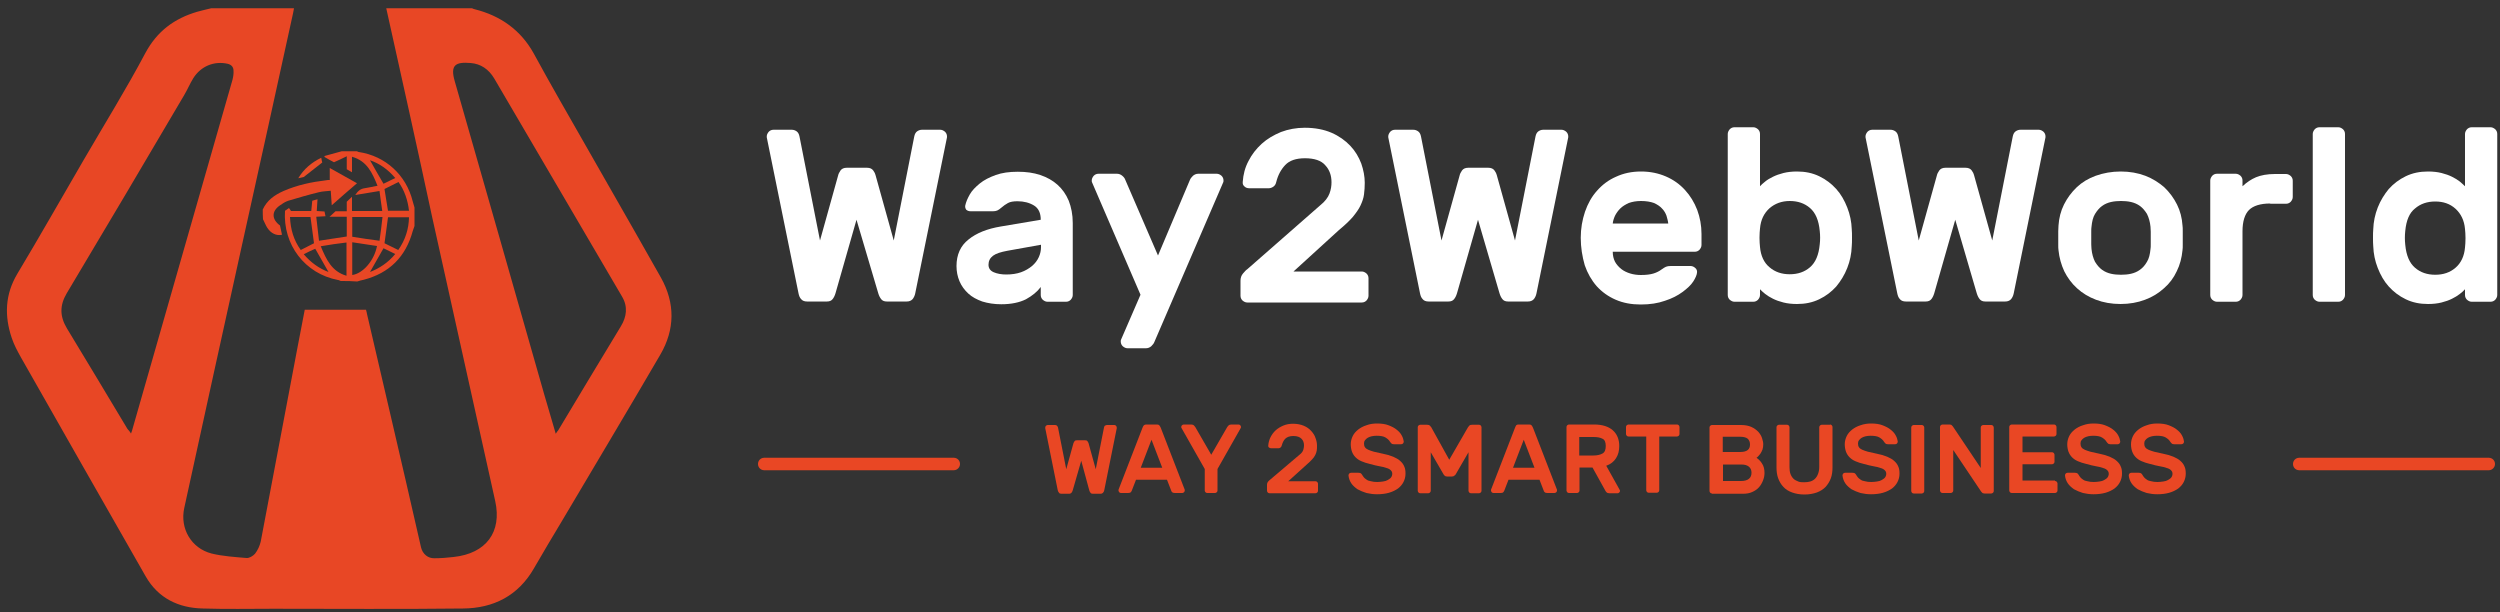 <svg xmlns="http://www.w3.org/2000/svg" viewBox="0 0 1000 245" enable-background="new 0 0 1000 245"><rect x="0" y="0" width="1000" height="245" fill="#333333" stroke="none"/><style type="text/css">.st0{display:none;} .st1{display:inline;fill:#4A61AD;stroke:#000000;stroke-miterlimit:10;} .st2{fill:#FFFFFF;} .st3{fill:#E94724;} .st4{fill:#E84725;} .st5{fill:#E94D27;}</style><g id="Layer_2"><g id="XMLID_1_" class="st0"><path id="XMLID_6_" d="M-36-41h1086v332H-36z" class="st1"/></g><g id="XMLID_81_"><path id="XMLID_82_" d="M342.6 87.9l-8.4 29.4c-.3 1-.7 1.8-1.2 2.4-.5.6-1.2.9-2.2.9h-8c-1 0-1.8-.3-2.3-.9-.6-.6-.9-1.4-1.1-2.4l-12.6-61.9c-.1-.3-.1-.6-.1-.8 0-.7.3-1.3.8-1.9.5-.5 1.1-.8 1.9-.8h7.3c.7 0 1.3.2 1.9.6.6.4 1 1.1 1.2 2.1l8.2 41.6 7.3-26.2c.1-.5.4-1 .9-1.8.5-.7 1.3-1.1 2.5-1.1h8.1c1.2 0 2 .4 2.5 1.1.5.7.8 1.3.9 1.8l7.3 26.2 8.2-41.6c.2-1 .6-1.7 1.2-2.1.6-.4 1.2-.6 1.9-.6h7.3c.7 0 1.3.3 1.9.8.5.5.8 1.1.8 1.9 0 .2 0 .5-.1.8l-12.6 61.9c-.2 1-.6 1.8-1.1 2.4-.6.6-1.3.9-2.3.9h-8c-1 0-1.7-.3-2.2-.9-.5-.6-.9-1.4-1.2-2.4l-8.7-29.4z" class="st2"/><path id="XMLID_84_" d="M386.1 82.2c.3-1.4.9-2.8 1.8-4.4.9-1.6 2.3-3 4-4.4 1.7-1.4 3.9-2.5 6.4-3.4 2.5-.9 5.4-1.3 8.8-1.3s6.3.4 9 1.3 5 2.2 6.9 3.9c1.9 1.7 3.4 3.8 4.5 6.4 1 2.6 1.6 5.5 1.6 8.9V118c0 .7-.3 1.3-.8 1.9-.5.5-1.1.8-1.9.8H419c-.7 0-1.3-.3-1.9-.8-.5-.5-.8-1.1-.8-1.9v-3.2c-1.4 1.9-3.4 3.5-5.9 4.9-2.6 1.3-5.9 2-9.9 2-2.8 0-5.3-.4-7.6-1.1-2.2-.8-4.1-1.8-5.6-3.2-1.5-1.4-2.7-3-3.5-4.9-.8-1.9-1.2-3.9-1.2-6.1 0-4.5 1.6-8.1 4.8-10.6 3.2-2.6 7.5-4.3 12.9-5.2l16-2.7c0-2.7-.9-4.6-2.7-5.7-1.8-1.1-4-1.7-6.6-1.7-1.6 0-2.9.2-3.8.7-.9.5-1.8 1.1-2.7 1.9-.6.5-1.1.9-1.6 1.1-.5.2-1 .3-1.6.3h-9.1c-.7 0-1.2-.2-1.7-.6-.4-.6-.5-1.1-.4-1.7zm16.4 27.6c2.2 0 4.2-.3 5.9-.9 1.7-.6 3.2-1.5 4.4-2.5 1.2-1 2.1-2.2 2.7-3.5.6-1.3.9-2.7.9-4v-1l-13.4 2.4c-2.7.5-4.6 1.1-5.8 2-1.2.9-1.8 2.1-1.8 3.6 0 1.4.7 2.4 2.1 3 1.4.6 3.1.9 5 .9z" class="st2"/><path id="XMLID_87_" d="M456.2 117.9l-19.4-45c-.1-.2-.1-.4-.1-.7 0-.7.3-1.3.8-1.9.5-.5 1.1-.8 1.9-.8h7.4c.8 0 1.5.3 2.1.8.6.5 1 1 1.2 1.6l13.1 30.3L476 71.9c.2-.5.6-1 1.2-1.6.6-.5 1.3-.8 2.1-.8h7.4c.7 0 1.3.3 1.9.8.5.5.8 1.1.8 1.9 0 .3 0 .5-.1.7l-27.6 64c-.2.5-.6 1-1.2 1.6-.6.5-1.3.8-2.1.8H451c-.7 0-1.3-.3-1.9-.8-.5-.5-.8-1.1-.8-1.9 0-.3 0-.5.1-.7l7.8-18z" class="st2"/><path id="XMLID_89_" d="M528 82.2c2-1.6 3.2-3.2 3.8-4.8.6-1.6.8-3.1.8-4.5 0-2.7-.8-5-2.5-6.8-1.6-1.9-4.4-2.8-8.1-2.8-3.6 0-6.2.9-7.9 2.7s-2.9 4-3.6 6.8c-.2.9-.6 1.5-1.2 1.9-.6.4-1.2.6-1.8.6h-7.8c-.7 0-1.4-.2-1.9-.7-.6-.5-.8-1.1-.7-1.9.2-2.9.9-5.7 2.3-8.3 1.3-2.6 3.1-4.9 5.3-6.9 2.2-2 4.8-3.5 7.7-4.7 2.9-1.1 6.1-1.7 9.5-1.7 4.1 0 7.7.7 10.7 2 3 1.3 5.5 3.1 7.5 5.2s3.4 4.5 4.4 7.1c.9 2.6 1.4 5.2 1.4 7.7 0 1.6-.1 3.2-.3 4.7s-.7 2.9-1.4 4.4c-.7 1.5-1.8 3-3.1 4.6-1.4 1.6-3.2 3.3-5.5 5.2l-18.2 16.6h27.3c.7 0 1.3.3 1.9.8.5.5.8 1.1.8 1.9v7c0 .7-.3 1.3-.8 1.9-.5.5-1.1.8-1.9.8h-45.8c-.7 0-1.3-.3-1.9-.8-.5-.5-.8-1.1-.8-1.9v-6c0-1.1.3-2.1 1-2.9.7-.8 1.2-1.4 1.7-1.7L528 82.2z" class="st2"/><path id="XMLID_91_" d="M591.2 87.9l-8.4 29.4c-.3 1-.7 1.8-1.2 2.4-.5.6-1.2.9-2.2.9h-8c-1 0-1.8-.3-2.3-.9-.6-.6-.9-1.4-1.1-2.4l-12.6-61.9c-.1-.3-.1-.6-.1-.8 0-.7.3-1.3.8-1.9.5-.5 1.1-.8 1.9-.8h7.3c.7 0 1.3.2 1.9.6s1 1.1 1.2 2.1l8.2 41.6 7.3-26.2c.1-.5.4-1 .9-1.8.5-.7 1.3-1.1 2.5-1.1h8c1.2 0 2 .4 2.5 1.1.5.7.8 1.3.9 1.8l7.3 26.2 8.2-41.6c.2-1 .6-1.7 1.2-2.1s1.2-.6 1.9-.6h7.3c.7 0 1.3.3 1.9.8.5.5.8 1.1.8 1.9 0 .2 0 .5-.1.8l-12.6 61.9c-.2 1-.6 1.8-1.1 2.4-.6.6-1.3.9-2.3.9h-8c-1 0-1.7-.3-2.2-.9-.5-.6-.9-1.4-1.2-2.4l-8.6-29.4z" class="st2"/><path id="XMLID_93_" d="M632.3 95.1c0-3.7.6-7.1 1.7-10.4 1.1-3.2 2.7-6.1 4.8-8.4 2.1-2.4 4.6-4.3 7.6-5.6 3-1.4 6.3-2.1 10-2.1s7 .7 10 2 5.5 3.1 7.6 5.4c2.1 2.3 3.7 4.9 4.9 8 1.1 3 1.7 6.2 1.7 9.6V98c0 .7-.3 1.3-.8 1.9-.5.5-1.1.8-1.9.8h-32.8c0 1.5.3 2.8.9 4 .6 1.1 1.5 2.1 2.5 2.9 1 .8 2.3 1.4 3.6 1.8s2.8.6 4.2.6c2.1 0 3.8-.2 5.1-.6 1.3-.4 2.4-1 3.2-1.6.7-.5 1.3-.9 1.8-1.1.5-.2 1.1-.3 1.9-.3h7.9c.7 0 1.4.3 1.9.8.6.5.8 1.1.7 1.9-.1.9-.6 2.1-1.5 3.5s-2.4 2.8-4.3 4.2c-1.9 1.4-4.2 2.6-7 3.5-2.8 1-6 1.5-9.7 1.5-3.7 0-7-.6-10-1.9-3-1.3-5.5-3.1-7.6-5.4-2.1-2.4-3.7-5.2-4.8-8.4-1-3.5-1.6-7.1-1.6-11zm24.1-14.7c-1.9 0-3.5.3-4.9.8-1.3.6-2.5 1.3-3.4 2.2-.9.9-1.6 1.9-2.1 2.9-.5 1.1-.8 2.1-.9 3.1h22.2c-.1-1-.4-2-.7-3.1-.4-1.1-1-2.1-1.8-2.9-.8-.9-1.9-1.6-3.2-2.2-1.4-.5-3.1-.8-5.2-.8z" class="st2"/><path id="XMLID_96_" d="M718.8 68.6c3.3 0 6.2.6 8.9 1.9 2.7 1.3 4.9 3 6.8 5.1 1.9 2.1 3.3 4.6 4.4 7.4 1.1 2.8 1.7 5.7 1.8 8.7.1 1 .1 2.1.1 3.4 0 1.3 0 2.5-.1 3.4-.1 3-.7 5.9-1.8 8.7-1.1 2.8-2.6 5.2-4.4 7.4-1.9 2.1-4.1 3.8-6.8 5.1-2.7 1.3-5.6 1.9-8.9 1.9-2 0-3.8-.2-5.4-.6-1.6-.4-3-.9-4.2-1.5-1.2-.6-2.2-1.2-3.1-1.9-.9-.7-1.5-1.3-2.1-1.9v2.3c0 .7-.3 1.3-.8 1.9-.5.5-1.1.8-1.9.8h-7.5c-.7 0-1.3-.3-1.9-.8-.5-.5-.8-1.1-.8-1.9V53.6c0-.7.3-1.3.8-1.9.5-.5 1.1-.8 1.9-.8h7.5c.7 0 1.3.3 1.9.8.5.5.8 1.1.8 1.9v20.9c.5-.6 1.2-1.2 2.1-1.9.8-.7 1.9-1.3 3.1-1.9 1.2-.6 2.6-1.1 4.2-1.5 1.6-.4 3.4-.6 5.4-.6zm9.1 23.8c-.4-4.3-1.7-7.3-3.9-9.2-2.2-1.9-4.9-2.8-8.1-2.8-3.2 0-5.9 1-8.1 2.9-2.2 2-3.5 4.6-3.8 8.1-.1 1-.2 2.2-.2 3.7s.1 2.7.2 3.7c.3 3.5 1.6 6.3 3.8 8.1 2.2 1.9 4.9 2.8 8.1 2.8 3.2 0 5.9-.9 8.1-2.8 2.2-1.9 3.5-4.9 3.9-9.2.2-1.7.2-3.5 0-5.3z" class="st2"/><path id="XMLID_99_" d="M782.1 87.9l-8.4 29.4c-.3 1-.7 1.8-1.2 2.4-.5.6-1.2.9-2.2.9h-8c-1 0-1.8-.3-2.3-.9-.6-.6-.9-1.4-1.1-2.4l-12.6-61.9c-.1-.3-.1-.6-.1-.8 0-.7.3-1.3.8-1.9.5-.5 1.1-.8 1.9-.8h7.3c.7 0 1.3.2 1.9.6s1 1.1 1.2 2.1l8.2 41.6 7.3-26.2c.1-.5.4-1 .9-1.8.5-.7 1.3-1.1 2.5-1.1h8c1.2 0 2 .4 2.5 1.1.5.7.8 1.3.9 1.8l7.3 26.2 8.2-41.6c.2-1 .6-1.7 1.2-2.1s1.2-.6 1.9-.6h7.3c.7 0 1.3.3 1.9.8.5.5.8 1.1.8 1.9 0 .2 0 .5-.1.8l-12.6 61.9c-.2 1-.6 1.8-1.1 2.4-.6.6-1.3.9-2.3.9h-8c-1 0-1.7-.3-2.2-.9-.5-.6-.9-1.4-1.2-2.4l-8.6-29.4z" class="st2"/><path id="XMLID_101_" d="M848.3 68.6c3.6 0 6.9.6 9.8 1.7 2.9 1.1 5.4 2.7 7.6 4.6 2.1 2 3.8 4.3 5.1 6.9 1.3 2.6 2 5.4 2.2 8.4.1.6.1 1.3.1 2.3 0 .9 0 1.8 0 2.7 0 .9 0 1.8 0 2.7 0 .9 0 1.6-.1 2.2-.3 3-1 5.8-2.3 8.4-1.2 2.6-2.9 4.9-5.1 6.8-2.1 1.9-4.6 3.5-7.6 4.6-2.9 1.1-6.2 1.7-9.8 1.7-3.6 0-6.9-.6-9.8-1.7-2.9-1.1-5.4-2.6-7.6-4.6-2.1-1.9-3.8-4.2-5.1-6.8-1.2-2.6-2-5.4-2.3-8.4-.1-.6-.1-1.3-.1-2.2 0-.9 0-1.8 0-2.7 0-.9 0-1.8 0-2.7 0-.9.1-1.7.1-2.3.2-3 .9-5.8 2.2-8.4 1.3-2.6 3-4.9 5.1-6.9 2.1-2 4.6-3.5 7.6-4.6 3.1-1.1 6.4-1.7 10-1.7zm11.9 22.1c-.2-2-.7-3.7-1.4-5.1-.8-1.3-1.7-2.4-2.8-3.2-1.1-.8-2.3-1.3-3.6-1.6-1.3-.3-2.7-.4-4-.4s-2.7.1-4 .4c-1.3.3-2.5.8-3.6 1.6s-2 1.9-2.8 3.2c-.8 1.3-1.2 3-1.4 5.1-.1.5-.1 1.2-.1 2s0 1.6 0 2.5c0 .9 0 1.7 0 2.5s.1 1.5.1 1.9c.2 2 .7 3.7 1.4 5.1.8 1.3 1.7 2.4 2.8 3.2 1.1.8 2.3 1.3 3.6 1.6 1.3.3 2.7.4 4 .4s2.7-.1 4-.4c1.3-.3 2.5-.8 3.6-1.6s2-1.8 2.8-3.2c.8-1.3 1.2-3 1.4-5.1.1-.5.1-1.1.1-1.9 0-.8 0-1.7 0-2.5s0-1.7 0-2.5-.1-1.5-.1-2z" class="st2"/><path id="XMLID_104_" d="M908.1 81.4c-3.9 0-6.8.9-8.5 2.6-1.7 1.7-2.6 4.6-2.6 8.5V118c0 .7-.3 1.3-.8 1.9-.5.5-1.1.8-1.9.8h-7.5c-.7 0-1.3-.3-1.9-.8-.5-.5-.8-1.1-.8-1.9V72.2c0-.7.3-1.3.8-1.9.5-.5 1.1-.8 1.9-.8h7.5c.7 0 1.3.3 1.9.8.5.5.8 1.1.8 1.9v2.3c1.7-1.6 3.5-2.8 5.4-3.6 1.9-.8 4.5-1.3 7.6-1.3h4.4c.7 0 1.3.3 1.9.8.5.5.8 1.1.8 1.9v6.5c0 .7-.3 1.3-.8 1.9-.5.5-1.1.8-1.9.8h-6.3z" class="st2"/><path id="XMLID_106_" d="M938 118c0 .7-.3 1.3-.8 1.9-.5.5-1.1.8-1.9.8h-7.5c-.7 0-1.3-.3-1.9-.8-.5-.5-.8-1.1-.8-1.9V53.6c0-.7.3-1.3.8-1.9.5-.5 1.1-.8 1.9-.8h7.5c.7 0 1.3.3 1.9.8.5.5.8 1.1.8 1.9V118z" class="st2"/><path id="XMLID_108_" d="M971.2 68.6c2 0 3.8.2 5.4.6 1.6.4 3 .9 4.2 1.5 1.2.6 2.2 1.2 3.1 1.9.8.7 1.5 1.3 2.1 1.9V53.6c0-.7.3-1.3.8-1.9.5-.5 1.1-.8 1.9-.8h7.5c.7 0 1.3.3 1.9.8.5.5.8 1.1.8 1.9V118c0 .7-.3 1.3-.8 1.9-.5.5-1.1.8-1.9.8h-7.5c-.7 0-1.3-.3-1.9-.8-.5-.5-.8-1.1-.8-1.9v-2.3c-.5.6-1.2 1.2-2.1 1.9-.9.7-1.9 1.3-3.1 1.9-1.2.6-2.6 1.1-4.2 1.5-1.6.4-3.4.6-5.4.6-3.3 0-6.2-.6-8.9-1.9-2.7-1.3-4.9-3-6.8-5.1-1.9-2.1-3.3-4.6-4.4-7.4-1.1-2.8-1.7-5.7-1.8-8.7-.1-1-.1-2.1-.1-3.4 0-1.3 0-2.5.1-3.4.1-3 .7-5.9 1.8-8.7 1.1-2.8 2.6-5.2 4.4-7.4 1.9-2.1 4.1-3.8 6.8-5.1 2.7-1.3 5.6-1.9 8.9-1.9zm-9.1 23.8c-.2 1.8-.2 3.7 0 5.5.4 4.3 1.7 7.3 3.9 9.2 2.2 1.9 4.9 2.8 8.1 2.8 3.2 0 5.9-.9 8.1-2.8 2.2-1.9 3.5-4.6 3.8-8.1.1-1 .2-2.2.2-3.7s-.1-2.7-.2-3.7c-.3-3.4-1.6-6.1-3.8-8.1-2.2-2-4.9-2.9-8.1-2.9-3.2 0-5.9.9-8.1 2.8-2.2 1.7-3.5 4.7-3.9 9z" class="st2"/></g><g id="XMLID_2_"><path id="XMLID_111_" d="M432.5 184.3l-3.4 11.8c-.1.4-.3.7-.5 1-.2.2-.5.4-.9.4h-3.2c-.4 0-.7-.1-.9-.4-.2-.2-.4-.6-.5-1l-5-24.8c0-.1 0-.2 0-.3 0-.3.1-.5.3-.7.2-.2.5-.3.7-.3h2.9c.3 0 .5.1.7.2.2.2.4.4.5.8l3.3 16.7 2.9-10.5c.1-.2.2-.4.4-.7.2-.3.5-.4 1-.4h3.2c.5 0 .8.1 1 .4.2.3.3.5.4.7l2.9 10.5 3.3-16.7c.1-.4.2-.7.5-.8s.5-.2.7-.2h2.9c.3 0 .5.1.7.3.2.2.3.5.3.7 0 .1 0 .2 0 .3l-5 24.8c-.1.4-.2.7-.5 1s-.5.4-.9.4h-3.2c-.4 0-.7-.1-.9-.4-.2-.2-.4-.6-.5-1l-3.2-11.8z" class="st3"/><path id="XMLID_113_" d="M462.8 169.8c.4 0 .7.1.9.3.2.2.4.6.6 1l9.6 24.8c0 .1 0 .2 0 .3 0 .3-.1.5-.3.7-.2.2-.5.3-.7.3H470c-.5 0-.9-.1-1.1-.3-.2-.2-.4-.4-.4-.6l-1.7-4.4h-12.4l-1.7 4.4c-.1.2-.2.4-.4.6-.2.2-.6.3-1.1.3h-2.8c-.3 0-.5-.1-.7-.3-.2-.2-.3-.5-.3-.7 0-.1 0-.2 0-.3l9.6-24.8c.2-.4.3-.8.6-1 .2-.2.5-.3.9-.3h4.3zm2.1 17.3l-4.3-11.2-4.3 11.2h8.6z" class="st3"/><path id="XMLID_116_" d="M495.4 169.8c.3 0 .5.1.7.3.2.2.3.5.3.7 0 .1 0 .2-.1.4l-9.3 16.4v8.6c0 .3-.1.5-.3.7-.2.2-.5.3-.7.3h-3.1c-.3 0-.5-.1-.7-.3-.2-.2-.3-.5-.3-.7v-8.6l-9.3-16.4c-.1-.1-.1-.2-.1-.4 0-.3.1-.5.3-.7.2-.2.5-.3.7-.3h2.9c.5 0 .9.1 1.2.4.3.3.4.5.5.6l6.4 11.1 6.4-11.1c.1-.1.2-.3.5-.6s.7-.4 1.2-.4h2.8z" class="st3"/><path id="XMLID_118_" d="M519.8 181.9c.8-.6 1.3-1.3 1.5-1.9.2-.7.3-1.3.3-1.8 0-1.1-.3-2-1-2.7-.7-.7-1.7-1.1-3.3-1.1-1.4 0-2.5.4-3.2 1.1-.7.7-1.1 1.6-1.4 2.7-.1.3-.2.6-.5.8-.2.2-.5.3-.7.3h-3.1c-.3 0-.5-.1-.8-.3s-.3-.5-.3-.8c.1-1.2.4-2.3.9-3.3s1.2-2 2.1-2.8 1.9-1.4 3.1-1.9c1.2-.5 2.5-.7 3.8-.7 1.7 0 3.1.3 4.3.8 1.2.5 2.2 1.2 3 2.1.8.9 1.4 1.8 1.7 2.8.4 1 .6 2.1.6 3.1 0 .7 0 1.3-.1 1.9-.1.6-.3 1.2-.6 1.8-.3.6-.7 1.2-1.3 1.8-.5.6-1.3 1.3-2.2 2.1l-7.3 6.6h10.9c.3 0 .5.1.7.3.2.2.3.5.3.7v2.8c0 .3-.1.5-.3.7-.2.2-.5.3-.7.3h-18.4c-.3 0-.5-.1-.7-.3-.2-.2-.3-.5-.3-.7v-2.4c0-.4.1-.8.4-1.2.3-.3.5-.6.7-.7l11.9-10.1z" class="st3"/><path id="XMLID_120_" d="M550.8 169.4c1.8 0 3.3.2 4.6.7 1.3.5 2.5 1.1 3.3 1.8.9.7 1.6 1.5 2 2.3.5.9.7 1.7.8 2.4 0 .3-.1.6-.3.8s-.5.3-.8.3h-2.8c-.4 0-.8-.1-1-.3-.2-.2-.4-.4-.6-.7-.4-.7-1-1.2-1.8-1.7s-2-.7-3.6-.7c-.7 0-1.3.1-1.9.2-.6.1-1.2.4-1.6.6-.5.3-.8.6-1.1 1-.3.4-.4.8-.4 1.3 0 .6.1 1.1.4 1.5.2.4.7.7 1.3 1 .6.3 1.4.5 2.3.8 1 .2 2.2.5 3.6.8 1.6.3 2.9.7 4.1 1.2 1.1.5 2.1 1 2.8 1.7.7.6 1.3 1.4 1.6 2.2.4.8.5 1.8.5 2.9 0 1.2-.3 2.3-.8 3.3s-1.3 1.9-2.2 2.6c-1 .7-2.2 1.3-3.6 1.7-1.4.4-3 .6-4.8.6-1.5 0-2.9-.2-4.2-.5-1.3-.4-2.5-.9-3.6-1.5-1-.7-1.9-1.5-2.5-2.4s-1-2-1.1-3.1c0-.3.1-.6.3-.8.2-.2.5-.3.8-.3h2.8c.4 0 .8.1 1 .2s.4.4.6.7c.2.3.4.7.7 1 .3.3.6.6 1.1.9.4.3 1 .5 1.7.6.7.2 1.5.3 2.5.3.8 0 1.5-.1 2.3-.2s1.4-.3 1.9-.6 1-.6 1.3-1c.3-.4.5-.9.5-1.5s-.2-1-.6-1.4-.9-.7-1.7-.9c-.7-.3-1.7-.5-2.8-.7-1.1-.2-2.4-.5-3.8-.9-1.3-.3-2.5-.7-3.4-1.1-1-.4-1.8-1-2.4-1.6-.6-.6-1.1-1.4-1.4-2.2s-.5-1.9-.5-3c0-1.2.3-2.3.8-3.3s1.2-1.8 2.2-2.6c.9-.7 2-1.3 3.3-1.7 1.3-.5 2.7-.7 4.2-.7z" class="st3"/><path id="XMLID_122_" d="M579.7 183.9l7.5-13c.1-.1.3-.3.5-.6s.6-.4 1.2-.4h2.7c.3 0 .5.1.7.3.2.2.3.5.3.7v25.4c0 .3-.1.5-.3.7-.2.2-.5.3-.7.3h-3.2c-.3 0-.5-.1-.7-.3-.2-.2-.3-.5-.3-.7v-15.4l-5.1 8.8c-.1.2-.3.4-.6.6-.2.2-.5.3-.9.3h-2c-.4 0-.7-.1-.9-.3-.2-.2-.4-.4-.5-.6l-5.1-8.8v15.4c0 .3-.1.5-.3.7-.2.2-.5.3-.7.3h-3.2c-.3 0-.5-.1-.7-.3-.2-.2-.3-.5-.3-.7v-25.4c0-.3.1-.5.3-.7.2-.2.5-.3.7-.3h2.7c.5 0 .9.1 1.2.4s.4.5.5.6l7.2 13z" class="st3"/><path id="XMLID_124_" d="M611.7 169.8c.4 0 .7.1.9.3s.4.6.6 1l9.6 24.8c0 .1 0 .2 0 .3 0 .3-.1.5-.3.7-.2.2-.5.3-.7.3H619c-.5 0-.9-.1-1.1-.3-.2-.2-.4-.4-.4-.6l-1.7-4.4h-12.4l-1.7 4.4c-.1.2-.2.4-.4.6s-.6.3-1.1.3h-2.8c-.3 0-.5-.1-.7-.3-.2-.2-.3-.5-.3-.7 0-.1 0-.2 0-.3l9.6-24.8c.2-.4.3-.8.5-1s.5-.3.9-.3h4.3zm2.1 17.3l-4.3-11.2-4.3 11.2h8.6z" class="st3"/><path id="XMLID_127_" d="M637.6 169.8c3.3 0 5.8.8 7.5 2.3 1.7 1.5 2.6 3.6 2.6 6.3 0 1.9-.4 3.5-1.3 4.9s-2.2 2.4-3.9 3l5.4 9.7c.1.2.1.3.1.4 0 .2-.1.4-.3.6-.2.2-.4.3-.6.3h-3.3c-.5 0-.9-.1-1.2-.4s-.4-.5-.5-.7L637 187h-5.2v9.2c0 .3-.1.5-.3.7-.2.2-.5.3-.7.3h-3.2c-.3 0-.5-.1-.7-.3-.2-.2-.3-.5-.3-.7v-25.4c0-.3.1-.5.3-.7.2-.2.5-.3.7-.3h10zm-5.9 12.4h5.7c1.5 0 2.7-.3 3.6-.8.9-.5 1.3-1.5 1.3-3s-.4-2.5-1.3-2.9c-.9-.5-2.1-.7-3.6-.7h-5.7v7.4z" class="st3"/><path id="XMLID_130_" d="M670.8 169.8c.3 0 .5.1.7.3.2.2.3.5.3.7v2.8c0 .3-.1.5-.3.7-.2.2-.5.3-.7.3h-7.1v21.5c0 .3-.1.5-.3.7-.2.2-.5.3-.7.3h-3.2c-.3 0-.5-.1-.7-.3-.2-.2-.3-.5-.3-.7v-21.5h-7.1c-.3 0-.5-.1-.7-.3-.2-.2-.3-.5-.3-.7v-2.8c0-.3.1-.5.3-.7.2-.2.5-.3.7-.3h19.4z" class="st3"/><path id="XMLID_132_" d="M684.8 197.4c-.3 0-.5-.1-.7-.3-.2-.2-.3-.5-.3-.7V171c0-.3.1-.5.3-.7.2-.2.5-.3.7-.3h11.6c1.7 0 3.1.3 4.2.8s2 1.2 2.7 1.9c.7.8 1.2 1.6 1.5 2.5.3.9.5 1.8.5 2.5s-.1 1.5-.3 2.1c-.2.6-.5 1.1-.8 1.6-.3.4-.6.8-.9 1.1-.3.3-.5.5-.7.6.8.6 1.6 1.3 2.2 2.3.7 1 1 2.3 1 3.8 0 1-.2 2-.6 3s-.9 1.9-1.6 2.7c-.7.8-1.6 1.4-2.7 1.9s-2.3.7-3.7.7h-12.4zm15.2-19.6c0-1-.3-1.7-.9-2.3-.6-.5-1.6-.8-3-.8h-7v6.1h7c1.4 0 2.4-.3 3-.8.6-.5.9-1.2.9-2.2zm-10.9 14.6h7.3c1.4 0 2.5-.3 3.2-.9.7-.6 1-1.4 1-2.4s-.3-1.8-1-2.4-1.7-.9-3.1-.9h-7.3v6.6z" class="st3"/><path id="XMLID_136_" d="M732 169.8c.3 0 .5.1.7.3.2.2.3.5.3.7V187c0 1.6-.2 3.1-.7 4.4s-1.2 2.4-2.1 3.4c-.9.9-2.1 1.7-3.5 2.2-1.4.5-3.1.8-4.9.8-1.9 0-3.5-.3-4.9-.8-1.4-.5-2.6-1.2-3.5-2.2-.9-.9-1.6-2.1-2.1-3.4-.5-1.3-.7-2.8-.7-4.4v-16.1c0-.3.1-.5.3-.7.2-.2.5-.3.7-.3h3.2c.3 0 .5.1.7.3.2.2.3.5.3.7v15.9c0 1.1.1 2 .4 2.8.3.8.7 1.4 1.2 1.9s1.2.8 1.9 1.1 1.5.3 2.4.3c.9 0 1.7-.1 2.4-.3.7-.2 1.4-.6 1.9-1.1.5-.5.9-1.1 1.2-1.9.3-.8.5-1.7.5-2.8v-15.9c0-.3.1-.5.3-.7.2-.2.5-.3.7-.3h3.3z" class="st3"/><path id="XMLID_138_" d="M748.4 169.4c1.8 0 3.3.2 4.6.7 1.3.5 2.5 1.1 3.3 1.8.9.7 1.6 1.5 2 2.3.5.9.7 1.7.8 2.4 0 .3-.1.6-.3.8s-.5.3-.8.3h-2.8c-.4 0-.8-.1-1-.3-.2-.2-.4-.4-.6-.7-.4-.7-1-1.2-1.8-1.7s-2-.7-3.6-.7c-.7 0-1.3.1-1.9.2-.6.1-1.2.4-1.6.6-.5.3-.8.6-1.1 1-.3.4-.4.8-.4 1.3 0 .6.1 1.1.4 1.5.2.4.7.7 1.3 1 .6.3 1.4.5 2.3.8 1 .2 2.2.5 3.6.8 1.6.3 2.9.7 4.1 1.2 1.1.5 2.1 1 2.8 1.7.7.6 1.3 1.4 1.6 2.2.4.8.5 1.8.5 2.9 0 1.2-.3 2.3-.8 3.3s-1.3 1.9-2.2 2.6c-1 .7-2.2 1.3-3.6 1.7-1.4.4-3 .6-4.8.6-1.5 0-2.9-.2-4.2-.5-1.3-.4-2.5-.9-3.6-1.5-1-.7-1.9-1.5-2.5-2.4s-1-2-1.1-3.1c0-.3.1-.6.3-.8.2-.2.5-.3.8-.3h2.8c.4 0 .8.1 1 .2s.4.4.6.7c.2.3.4.7.7 1 .3.3.6.6 1.1.9.4.3 1 .5 1.7.6.7.2 1.5.3 2.5.3.8 0 1.5-.1 2.3-.2s1.4-.3 1.9-.6 1-.6 1.3-1c.3-.4.5-.9.5-1.5s-.2-1-.6-1.4-.9-.7-1.7-.9c-.7-.3-1.7-.5-2.8-.7-1.1-.2-2.4-.5-3.8-.9-1.3-.3-2.5-.7-3.4-1.1-1-.4-1.8-1-2.4-1.6-.6-.6-1.1-1.4-1.4-2.2s-.5-1.9-.5-3c0-1.2.3-2.3.8-3.3s1.2-1.8 2.2-2.6c.9-.7 2-1.3 3.3-1.7 1.4-.5 2.8-.7 4.2-.7z" class="st3"/><path id="XMLID_140_" d="M765.5 197.4c-.3 0-.5-.1-.7-.3-.2-.2-.3-.5-.3-.7V171c0-.3.1-.5.3-.7.2-.2.5-.3.7-.3h3.2c.3 0 .5.1.7.3.2.2.3.5.3.7v25.4c0 .3-.1.5-.3.7-.2.2-.5.3-.7.3h-3.2z" class="st3"/><path id="XMLID_142_" d="M793.8 197.4c-.4 0-.8-.1-1-.4-.2-.2-.4-.4-.5-.6l-11-16.4v16.2c0 .3-.1.5-.3.7-.2.2-.5.3-.7.3H777c-.3 0-.5-.1-.7-.3-.2-.2-.3-.5-.3-.7v-25.4c0-.3.1-.5.3-.7.2-.2.5-.3.7-.3h2.8c.4 0 .8.1 1 .4.2.2.4.4.5.6l11 16.4V171c0-.3.1-.5.3-.7s.5-.3.7-.3h3.2c.3 0 .5.1.7.3s.3.5.3.7v25.4c0 .3-.1.5-.3.7-.2.2-.5.3-.7.3h-2.7z" class="st3"/><path id="XMLID_144_" d="M822 192.4c.3 0 .5.1.7.3.2.2.3.5.3.7v2.8c0 .3-.1.5-.3.7-.2.2-.5.3-.7.3h-17.3c-.3 0-.5-.1-.7-.3-.2-.2-.3-.5-.3-.7v-25.4c0-.3.1-.5.3-.7.2-.2.5-.3.7-.3h16.9c.3 0 .5.1.7.3.2.2.3.5.3.7v2.8c0 .3-.1.5-.3.7-.2.2-.5.3-.7.3H809v6.3h11.8c.3 0 .5.1.7.3.2.2.3.5.3.7v2.8c0 .3-.1.5-.3.7-.2.2-.5.3-.7.3H809v6.5h13z" class="st3"/><path id="XMLID_146_" d="M837.4 169.4c1.8 0 3.3.2 4.6.7 1.3.5 2.5 1.1 3.3 1.8.9.7 1.6 1.5 2 2.3.5.9.7 1.7.8 2.4 0 .3-.1.6-.3.8s-.5.3-.8.3h-2.8c-.4 0-.8-.1-1-.3-.2-.2-.4-.4-.6-.7-.4-.7-1-1.2-1.8-1.7s-2-.7-3.6-.7c-.7 0-1.3.1-1.9.2-.6.1-1.2.4-1.6.6-.5.3-.8.6-1.1 1-.3.4-.4.8-.4 1.3 0 .6.1 1.1.4 1.5.2.4.7.7 1.3 1 .6.3 1.4.5 2.3.8 1 .2 2.2.5 3.6.8 1.6.3 2.9.7 4.1 1.2 1.1.5 2.1 1 2.8 1.7.7.6 1.3 1.4 1.6 2.2.4.8.5 1.8.5 2.9 0 1.2-.3 2.3-.8 3.3s-1.3 1.9-2.2 2.6c-1 .7-2.2 1.3-3.6 1.7-1.4.4-3 .6-4.8.6-1.5 0-2.9-.2-4.2-.5-1.3-.4-2.5-.9-3.6-1.5-1-.7-1.9-1.5-2.5-2.4s-1-2-1.1-3.1c0-.3.1-.6.3-.8.2-.2.5-.3.8-.3h2.8c.4 0 .8.1 1 .2s.4.4.6.7c.2.3.4.7.7 1 .3.3.6.6 1.1.9.4.3 1 .5 1.7.6.7.2 1.5.3 2.5.3.8 0 1.5-.1 2.3-.2s1.4-.3 1.9-.6 1-.6 1.3-1c.3-.4.5-.9.5-1.5s-.2-1-.6-1.4-.9-.7-1.7-.9c-.7-.3-1.7-.5-2.8-.7-1.1-.2-2.4-.5-3.8-.9-1.3-.3-2.5-.7-3.4-1.1-1-.4-1.8-1-2.4-1.6-.6-.6-1.1-1.4-1.4-2.2s-.5-1.9-.5-3c0-1.2.3-2.3.8-3.3s1.2-1.8 2.2-2.6c.9-.7 2-1.3 3.3-1.7 1.4-.5 2.7-.7 4.2-.7z" class="st3"/><path id="XMLID_148_" d="M862.9 169.4c1.8 0 3.3.2 4.6.7 1.3.5 2.5 1.1 3.3 1.8.9.7 1.6 1.5 2 2.3.5.9.7 1.7.8 2.4 0 .3-.1.6-.3.8s-.5.3-.8.3h-2.8c-.4 0-.8-.1-1-.3-.2-.2-.4-.4-.6-.7-.4-.7-1-1.2-1.8-1.7s-2-.7-3.6-.7c-.7 0-1.3.1-1.9.2-.6.1-1.2.4-1.6.6-.5.3-.8.6-1.1 1-.3.4-.4.8-.4 1.3 0 .6.1 1.1.4 1.5.2.4.7.7 1.3 1 .6.3 1.4.5 2.3.8 1 .2 2.2.5 3.6.8 1.6.3 2.9.7 4.1 1.2 1.1.5 2.1 1 2.8 1.7.7.6 1.3 1.4 1.6 2.2.4.8.5 1.8.5 2.9 0 1.2-.3 2.3-.8 3.3s-1.3 1.9-2.2 2.6c-1 .7-2.2 1.3-3.6 1.7-1.4.4-3 .6-4.8.6-1.5 0-2.9-.2-4.2-.5-1.3-.4-2.5-.9-3.6-1.5-1-.7-1.9-1.5-2.5-2.4s-1-2-1.1-3.1c0-.3.1-.6.3-.8.2-.2.5-.3.8-.3h2.8c.4 0 .8.1 1 .2s.4.4.6.7c.2.3.4.7.7 1 .3.3.6.6 1.1.9.4.3 1 .5 1.7.6.7.2 1.5.3 2.5.3.8 0 1.5-.1 2.3-.2s1.4-.3 1.9-.6 1-.6 1.3-1c.3-.4.5-.9.5-1.5s-.2-1-.6-1.4-.9-.7-1.7-.9c-.7-.3-1.7-.5-2.8-.7-1.1-.2-2.4-.5-3.8-.9-1.3-.3-2.5-.7-3.4-1.1-1-.4-1.8-1-2.4-1.6-.6-.6-1.1-1.4-1.4-2.2s-.5-1.9-.5-3c0-1.2.3-2.3.8-3.3s1.2-1.8 2.2-2.6c.9-.7 2-1.3 3.3-1.7 1.3-.5 2.7-.7 4.2-.7z" class="st3"/></g><path id="XMLID_8_" d="M381.5 188.1h-75.8c-1.4 0-2.5-1.1-2.5-2.5s1.1-2.5 2.5-2.5h75.8c1.4 0 2.5 1.1 2.5 2.5 0 1.3-1.1 2.5-2.5 2.5z" class="st3"/><path id="XMLID_7_" d="M995.5 188.1h-75.8c-1.4 0-2.5-1.1-2.5-2.5s1.1-2.5 2.5-2.5h75.8c1.4 0 2.5 1.1 2.5 2.5 0 1.3-1.1 2.5-2.5 2.5z" class="st3"/><g id="XMLID_3_"><g id="XMLID_21_"><path id="XMLID_22_" d="M154.5 3.3c11.4 0 22.9 0 34.3 0 .4.2.7.3 1.1.4 10.3 2.6 18.4 8.3 23.6 17.7 3.5 6.4 7 12.7 10.6 19 13.4 23.6 27 47.1 40.3 70.7 5.7 10.2 5.6 20.7-.3 30.8-13 22.3-26.3 44.5-39.5 66.8-3.7 6.2-7.4 12.3-11 18.6-6.3 11-16.2 16-28.4 16.1-25.3.3-50.7.1-76 .1-9.3 0-18.6.2-28-.1-9.8-.2-17.9-4.1-22.9-12.8C41.6 201.4 25 172.2 8.4 143c-1.4-2.5-2.8-5.1-3.7-7.8-3-8.9-2.7-17.5 2.3-25.8 9-15 17.6-30.2 26.4-45.3 8.3-14.3 17-28.3 24.7-42.8 4.7-8.8 11.6-13.9 20.8-16.6 1.9-.5 3.8-1 5.6-1.4 11 0 22 0 33.1 0-.1.7-.3 1.4-.4 2.1C110.5 36 103.8 66.5 97 97.1c-7.8 35.4-15.6 70.7-23.3 106.1-1.8 8.2 2.8 16.1 10.9 18.2 4.5 1.1 9.3 1.4 14 1.8 1.1.1 2.6-.8 3.4-1.7 1.1-1.4 1.9-3.2 2.3-4.9 4.9-25.7 9.7-51.4 14.6-77.1 1-5.2 2-10.5 3-15.6 8.3 0 16.4 0 24.5 0 .2.6.3 1.2.4 1.7 3.2 13.6 6.3 27.2 9.5 40.8 4.1 17.5 8.1 35 12.1 52.5.6 2.6 2.7 4.5 5.4 4.4 2.5 0 5.1-.2 7.6-.5 13.1-1.4 19.4-10 16.7-22.3-8.4-37.8-16.8-75.7-25.2-113.5-6-28-12.2-55.8-18.4-83.7zm67.8 170.2c.4-.7.7-1 1-1.4 8.3-13.8 16.6-27.7 25-41.5 2.4-3.9 2.9-8 .5-12-17-29.1-34.1-58.1-51.1-87.2-2.2-3.7-5.4-5.9-9.5-6.2-6-.5-8.2.8-6.3 7.3 12 41.8 23.9 83.6 35.8 125.3 1.5 5 3 10.2 4.6 15.7zm-169.9-.1c.3-.8.5-1.3.6-1.8C66.3 125 79.7 78.4 93 31.9c.3-1.2.5-2.5.4-3.7 0-1.5-1-2.4-2.4-2.7-5.4-1.2-10.7 1-13.7 5.8-1.3 2.1-2.3 4.5-3.6 6.7-15.6 26.5-31.2 52.9-47 79.3-2.9 4.9-2.8 9.3.1 14.1 8.1 13.4 16.2 26.8 24.2 40.2.5.5.9 1 1.4 1.8z" class="st4"/></g></g><g id="XMLID_26_"><g id="XMLID_33_"><path id="XMLID_36_" d="M136.3 112.4c-.4-.1-.7-.4-1.1-.4-13.2-2.5-22.1-14.1-21.2-27.7.4-.3 1-.6 1.6-1.1.3.5.6.8.8 1.2 2.6 0 5.3 0 8.1 0 .1-1.4.3-2.6.4-4.1.7-.2 1.3-.4 2.1-.6-.1 1.6-.2 3-.3 4.7 1.1.1 2.1.1 3.1.2.1.6.2 1.1.4 1.9-1.2.1-2.2.1-3.7.2.4 3.2.7 6.4 1.1 9.6 3.8-.6 7.4-1.1 11.1-1.7 0-2.5 0-5.1 0-7.9-2.1 0-4.2 0-6.9 0 1-.9 1.7-1.5 2.4-2.2 1.4 0 2.8 0 4.5 0 0-1.4 0-2.6 0-3.8.7-.7 1.3-1.2 2.1-2 0 2.1 0 3.8 0 5.7 4.1 0 7.9 0 12.1 0-.4-2.6-.7-5.2-1.1-8-3.2.5-6.2 1-9.7 1.6 1.1-1.7 2.2-2.5 3.7-2.7 1.7-.3 3.4-.6 5.2-1-2.1-5.2-4.2-9.9-10.2-11.6 0 2.1 0 4.1 0 6.2-.8-.5-1.4-.8-2.1-1.2 0-1.6 0-3.2 0-5.2-1.8.9-3.3 1.6-5.1 2.4-1.1-.6-2.5-1.3-3.8-2.1 0-.1 0-.3 0-.4 2.3-.6 4.6-1.3 6.9-1.9 2 0 4 0 6.1 0 .2.1.5.3.7.3 10.7 1.6 19 9.2 21.6 19.8.2.8.5 1.6.7 2.4 0 2.5 0 4.9 0 7.4-.2.7-.5 1.3-.7 2-2.8 10.3-9.3 16.8-19.6 19.5-.9.2-1.8.4-2.6.7-2.3-.2-4.4-.2-6.6-.2zM153 86.8c-4.4 0-8.2 0-12.1 0 0 2.8 0 5.4 0 7.9 3.6.6 7.1 1.1 10.9 1.6.5-3.1.8-6.2 1.2-9.5zm10.6.1c-3 0-5.8 0-8.4 0-.5 3.6-.9 7-1.4 10.4 1.8.9 3.6 1.8 5.5 2.7 2.8-4 4.2-8.3 4.3-13.1zm-47.6-.1c.2 5 1.5 9.3 4.3 13.2 2-1 3.7-1.9 5.3-2.7-.5-3.5-.9-7-1.4-10.5-2.6 0-5.4 0-8.2 0zm12.3 11.7c2.2 5.3 4.4 10.1 10.3 11.8 0-4.5 0-8.8 0-13.3-3.5.4-6.8.9-10.3 1.5zm12.6-1.6c0 4.7 0 8.9 0 13.1 4.3-.6 8.8-5.8 9.9-11.6-3.2-.5-6.5-1-9.9-1.5zm12.9-21.3c.5 3 .9 5.9 1.4 8.7 2.8 0 5.5 0 8.4 0-.5-4.3-1.8-8.1-4.2-11.5-2 1-3.8 1.9-5.6 2.8zm-5.8 33.2c3.8-1.5 7.2-3.7 10.1-7.2-1.7-.8-3.3-1.6-4.7-2.3-1.9 3.4-3.7 6.5-5.4 9.5zm10.1-37.6c-3-3.5-6.3-5.8-10.1-7.1 1.7 3 3.5 6.2 5.4 9.4 1.4-.7 3-1.5 4.7-2.3zm-36.6 30.5c2.9 3.4 6.2 5.7 9.9 7.1-1.7-3-3.5-6.1-5.3-9.3-1.4.6-2.9 1.3-4.6 2.2z" class="st4"/><path id="XMLID_35_" d="M105.1 83.8c1.7-3.7 4.7-5.8 8.3-7.4 5.5-2.4 11.2-3.6 17.1-4.3.4-.1.8-.1 1.4-.1 0-1.6 0-3.1 0-4.8 3.6 2 7.1 4 10.9 6.1-3.4 2.9-6.6 5.7-10.1 8.8-.1-2.1-.3-3.7-.4-5.8-1.7.2-3.3.2-4.8.6-4.1 1-8.2 2.2-12.2 3.4-1.2.4-2.3 1.1-3.4 1.9-3.3 2.3-3.3 5.5.1 8 .3 1.2.5 2.4.8 3.7-2.2.5-4.4-.5-5.9-2.8-.7-1.1-1.1-2.3-1.7-3.4-.1-1.3-.1-2.6-.1-3.9z" class="st4"/><path id="XMLID_34_" d="M128.5 63.1c.1.8.3 1.4.4 1.9-2.4 1.9-4.7 3.7-7.4 5.8-.4.1-1.3.3-2.2.5 2.2-3.7 5.3-6.3 9.2-8.2z" class="st5"/></g></g></g></svg>